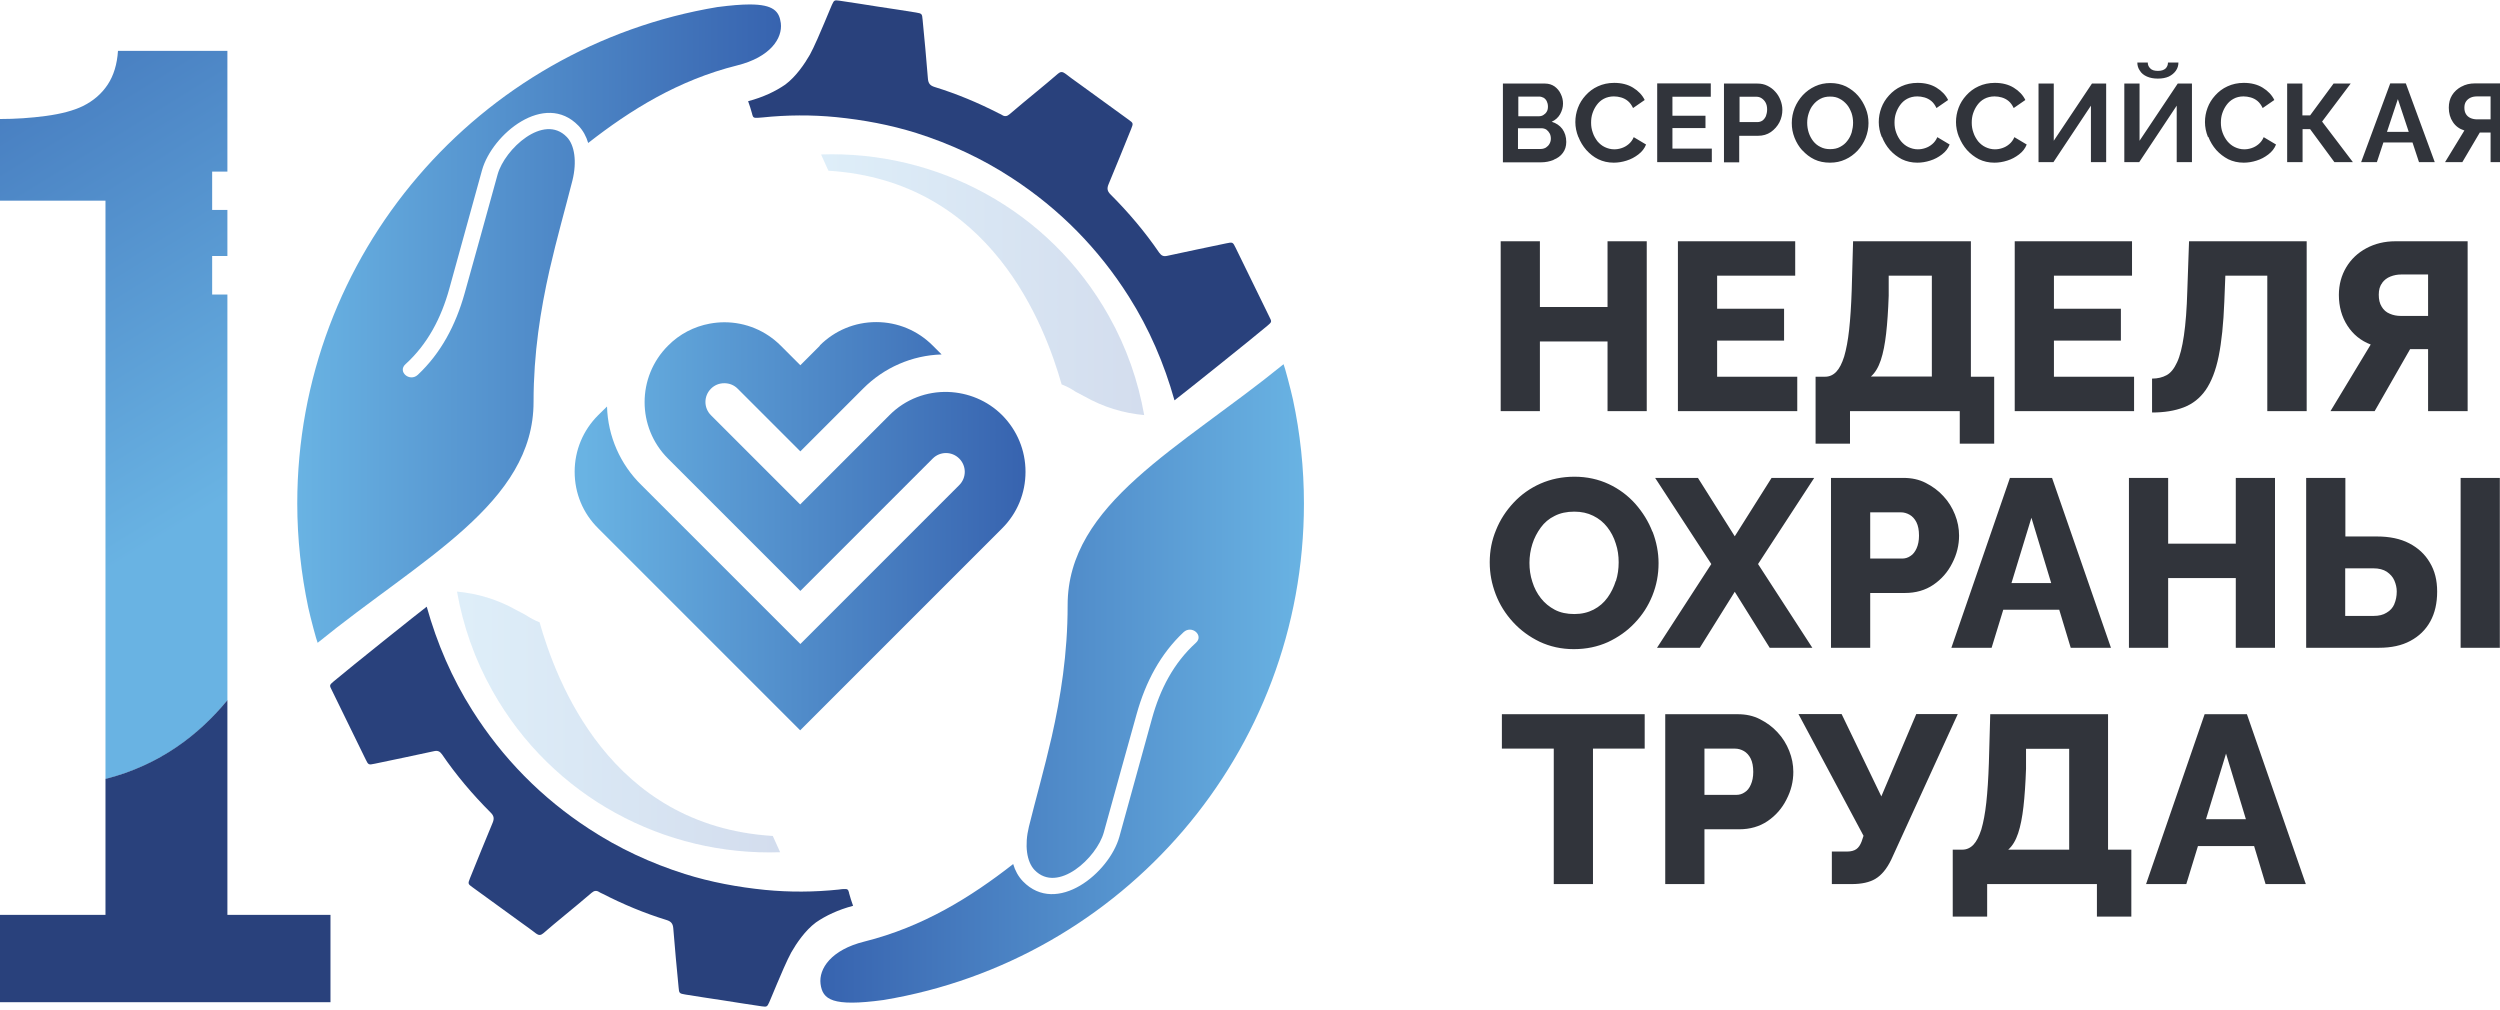 <svg width="146" height="59" viewBox="0 0 146 59" fill="none" xmlns="http://www.w3.org/2000/svg">
<g clip-path="url(#clip0_95_11030)">
<path d="M90.73 9.33C90.96 9.24 91.14 9.11 91.27 8.93C91.4 8.76 91.47 8.54 91.47 8.29C91.47 7.99 91.39 7.74 91.24 7.53C91.09 7.33 90.88 7.19 90.62 7.11C90.84 7.01 91 6.86 91.11 6.67C91.22 6.47 91.28 6.27 91.28 6.05C91.28 5.86 91.24 5.67 91.15 5.49C91.07 5.31 90.94 5.16 90.79 5.05C90.63 4.94 90.45 4.88 90.23 4.88H87.77V9.48H89.99C90.26 9.48 90.5 9.43 90.73 9.34V9.33ZM88.66 5.64H89.89C89.98 5.64 90.07 5.67 90.15 5.71C90.23 5.76 90.29 5.83 90.33 5.91C90.37 5.99 90.4 6.1 90.4 6.22C90.4 6.34 90.38 6.44 90.33 6.52C90.28 6.61 90.21 6.67 90.13 6.72C90.05 6.77 89.96 6.79 89.86 6.79H88.67V5.63L88.66 5.64ZM88.66 7.49H90.03C90.13 7.49 90.23 7.52 90.31 7.57C90.39 7.63 90.45 7.7 90.5 7.79C90.55 7.88 90.57 7.99 90.57 8.1C90.57 8.21 90.54 8.31 90.49 8.4C90.44 8.49 90.37 8.56 90.28 8.62C90.19 8.67 90.09 8.7 89.98 8.7H88.65V7.48L88.66 7.49ZM92.17 7.99C92.06 7.71 92 7.42 92 7.13C92 6.84 92.05 6.57 92.15 6.3C92.25 6.03 92.4 5.79 92.6 5.57C92.8 5.35 93.03 5.17 93.32 5.04C93.6 4.91 93.92 4.84 94.27 4.84C94.69 4.84 95.06 4.93 95.37 5.12C95.68 5.31 95.91 5.55 96.05 5.84L95.37 6.31C95.29 6.14 95.19 6 95.07 5.9C94.95 5.8 94.81 5.73 94.67 5.69C94.53 5.65 94.39 5.63 94.25 5.63C94.03 5.63 93.83 5.68 93.66 5.77C93.49 5.86 93.36 5.98 93.25 6.13C93.14 6.28 93.06 6.44 93 6.62C92.94 6.8 92.92 6.98 92.92 7.17C92.92 7.37 92.95 7.56 93.02 7.75C93.08 7.94 93.18 8.1 93.29 8.25C93.41 8.39 93.55 8.51 93.72 8.59C93.89 8.67 94.07 8.72 94.27 8.72C94.41 8.72 94.55 8.7 94.7 8.65C94.85 8.6 94.98 8.53 95.11 8.42C95.23 8.32 95.34 8.18 95.41 8.01L96.13 8.44C96.04 8.67 95.89 8.86 95.68 9.02C95.47 9.18 95.25 9.3 94.99 9.38C94.74 9.46 94.49 9.5 94.24 9.5C93.91 9.5 93.61 9.43 93.34 9.3C93.07 9.17 92.84 8.98 92.64 8.76C92.44 8.53 92.29 8.28 92.18 8L92.17 7.99ZM99.97 9.47H96.78V4.87H99.91V5.65H97.67V6.76H99.6V7.48H97.67V8.68H99.97V9.46V9.47ZM101.58 7.93H102.67C102.95 7.93 103.2 7.86 103.42 7.71C103.63 7.56 103.8 7.37 103.92 7.14C104.04 6.9 104.09 6.66 104.09 6.41C104.09 6.22 104.05 6.03 103.98 5.85C103.91 5.67 103.81 5.5 103.68 5.36C103.55 5.21 103.4 5.1 103.22 5.01C103.04 4.92 102.85 4.88 102.63 4.88H100.68V9.48H101.57V7.94L101.58 7.93ZM101.58 5.65H102.58C102.69 5.65 102.79 5.68 102.88 5.74C102.97 5.8 103.05 5.88 103.11 5.99C103.17 6.1 103.2 6.23 103.2 6.39C103.2 6.54 103.17 6.67 103.13 6.78C103.08 6.89 103.01 6.98 102.93 7.04C102.84 7.1 102.74 7.13 102.63 7.13H101.59V5.64L101.58 5.65ZM105.26 8.78C105.46 9 105.69 9.18 105.96 9.31C106.23 9.44 106.54 9.5 106.87 9.5C107.2 9.5 107.49 9.44 107.77 9.31C108.04 9.19 108.28 9.01 108.48 8.8C108.68 8.58 108.84 8.33 108.95 8.06C109.06 7.78 109.12 7.49 109.12 7.19C109.12 6.89 109.07 6.61 108.96 6.34C108.85 6.06 108.7 5.81 108.51 5.59C108.32 5.37 108.08 5.19 107.81 5.05C107.54 4.92 107.23 4.85 106.9 4.85C106.57 4.85 106.28 4.91 106 5.04C105.72 5.17 105.49 5.34 105.28 5.56C105.08 5.78 104.92 6.03 104.81 6.3C104.7 6.58 104.64 6.87 104.64 7.18C104.64 7.49 104.69 7.76 104.8 8.04C104.91 8.32 105.06 8.57 105.26 8.79V8.78ZM105.63 6.61C105.69 6.43 105.77 6.26 105.89 6.12C106 5.98 106.14 5.86 106.31 5.77C106.48 5.68 106.66 5.64 106.88 5.64C107.1 5.64 107.28 5.68 107.44 5.77C107.6 5.85 107.74 5.97 107.86 6.11C107.98 6.25 108.06 6.42 108.13 6.6C108.19 6.78 108.22 6.97 108.22 7.17C108.22 7.36 108.19 7.54 108.14 7.73C108.08 7.92 108 8.08 107.88 8.23C107.77 8.38 107.63 8.49 107.46 8.58C107.3 8.67 107.1 8.71 106.88 8.71C106.66 8.71 106.48 8.67 106.31 8.58C106.14 8.5 106 8.38 105.89 8.24C105.78 8.1 105.69 7.93 105.63 7.75C105.57 7.56 105.54 7.37 105.54 7.17C105.54 6.97 105.57 6.79 105.63 6.61ZM109.89 7.99C109.78 7.71 109.72 7.42 109.72 7.13C109.72 6.84 109.77 6.57 109.87 6.3C109.97 6.03 110.12 5.79 110.32 5.57C110.52 5.35 110.75 5.17 111.04 5.04C111.32 4.91 111.64 4.84 111.99 4.84C112.41 4.84 112.78 4.93 113.09 5.12C113.4 5.31 113.63 5.55 113.77 5.84L113.09 6.31C113.01 6.14 112.91 6 112.79 5.9C112.67 5.8 112.53 5.73 112.39 5.69C112.24 5.65 112.11 5.63 111.97 5.63C111.75 5.63 111.55 5.68 111.38 5.77C111.21 5.86 111.08 5.98 110.97 6.13C110.86 6.28 110.78 6.44 110.72 6.62C110.66 6.8 110.64 6.98 110.64 7.17C110.64 7.37 110.67 7.56 110.74 7.75C110.81 7.94 110.9 8.1 111.02 8.25C111.14 8.39 111.28 8.51 111.45 8.59C111.62 8.67 111.8 8.72 112 8.72C112.14 8.72 112.28 8.7 112.43 8.65C112.58 8.6 112.71 8.53 112.84 8.42C112.96 8.32 113.07 8.18 113.14 8.01L113.86 8.44C113.77 8.67 113.62 8.86 113.41 9.02C113.2 9.18 112.98 9.3 112.72 9.38C112.47 9.46 112.22 9.5 111.97 9.5C111.64 9.5 111.34 9.43 111.07 9.3C110.8 9.16 110.57 8.98 110.37 8.76C110.17 8.53 110.02 8.28 109.91 8L109.89 7.99ZM114.4 7.99C114.29 7.71 114.23 7.42 114.23 7.13C114.23 6.84 114.28 6.57 114.38 6.3C114.48 6.03 114.63 5.79 114.83 5.57C115.03 5.35 115.26 5.17 115.55 5.04C115.83 4.91 116.15 4.84 116.5 4.84C116.92 4.84 117.29 4.93 117.6 5.12C117.91 5.31 118.14 5.55 118.28 5.84L117.6 6.31C117.52 6.14 117.42 6 117.3 5.9C117.18 5.8 117.04 5.73 116.9 5.69C116.76 5.65 116.62 5.63 116.48 5.63C116.26 5.63 116.06 5.68 115.89 5.77C115.72 5.86 115.59 5.98 115.48 6.13C115.37 6.28 115.29 6.44 115.23 6.62C115.17 6.8 115.15 6.98 115.15 7.17C115.15 7.37 115.18 7.56 115.25 7.75C115.31 7.94 115.41 8.1 115.52 8.25C115.64 8.39 115.78 8.51 115.95 8.59C116.12 8.67 116.3 8.72 116.5 8.72C116.64 8.72 116.78 8.7 116.93 8.65C117.08 8.6 117.21 8.53 117.34 8.42C117.46 8.32 117.57 8.18 117.64 8.01L118.36 8.44C118.27 8.67 118.12 8.86 117.91 9.02C117.7 9.18 117.48 9.3 117.22 9.38C116.97 9.46 116.72 9.5 116.47 9.5C116.14 9.5 115.84 9.43 115.57 9.3C115.3 9.16 115.07 8.98 114.87 8.76C114.67 8.53 114.52 8.28 114.41 8L114.4 7.99ZM119.9 9.47H119.05V4.88H119.94V8.22L122.17 4.88H123V9.47H122.11V6.17L119.92 9.47H119.9ZM124.91 9.47H124.06V4.88H124.95V8.22L127.18 4.88H128.01V9.47H127.12V6.17L124.93 9.47H124.91ZM124.97 4.13C124.87 3.99 124.82 3.83 124.82 3.65H125.43C125.43 3.78 125.47 3.89 125.57 3.99C125.66 4.09 125.81 4.14 126.02 4.14C126.23 4.14 126.37 4.09 126.47 4C126.56 3.91 126.61 3.79 126.61 3.65H127.22C127.22 3.83 127.17 3.99 127.07 4.13C126.97 4.27 126.84 4.38 126.66 4.47C126.48 4.55 126.27 4.59 126.02 4.59C125.77 4.59 125.56 4.55 125.38 4.47C125.2 4.39 125.06 4.28 124.97 4.13ZM128.94 7.99C128.83 7.71 128.77 7.42 128.77 7.13C128.77 6.84 128.82 6.57 128.92 6.3C129.02 6.03 129.17 5.79 129.37 5.57C129.57 5.35 129.8 5.17 130.09 5.04C130.37 4.91 130.69 4.84 131.04 4.84C131.46 4.84 131.83 4.93 132.14 5.12C132.45 5.31 132.68 5.55 132.82 5.84L132.14 6.31C132.06 6.14 131.96 6 131.84 5.9C131.72 5.8 131.58 5.73 131.44 5.69C131.29 5.65 131.16 5.63 131.02 5.63C130.8 5.63 130.6 5.68 130.44 5.77C130.27 5.86 130.14 5.98 130.03 6.13C129.92 6.28 129.84 6.44 129.78 6.62C129.72 6.8 129.7 6.98 129.7 7.17C129.7 7.37 129.73 7.56 129.8 7.75C129.87 7.94 129.96 8.1 130.08 8.25C130.2 8.39 130.34 8.51 130.51 8.59C130.68 8.67 130.86 8.72 131.06 8.72C131.2 8.72 131.34 8.7 131.49 8.65C131.64 8.6 131.77 8.53 131.9 8.42C132.02 8.32 132.13 8.18 132.2 8.01L132.92 8.44C132.83 8.67 132.68 8.86 132.47 9.02C132.26 9.18 132.04 9.3 131.78 9.38C131.53 9.46 131.28 9.5 131.03 9.5C130.7 9.5 130.4 9.43 130.13 9.3C129.86 9.16 129.63 8.98 129.43 8.76C129.23 8.53 129.08 8.28 128.97 8L128.94 7.99ZM134.46 9.47H133.57V4.88H134.46V6.74H134.91L136.28 4.88H137.28L135.61 7.1L137.41 9.47H136.33L134.91 7.54H134.47V9.47H134.46ZM139.2 8.32H140.89L141.27 9.47H142.19L140.5 4.87H139.59L137.89 9.47H138.81L139.19 8.32H139.2ZM140.04 5.8L140.67 7.7H139.4L140.03 5.8H140.04ZM143.74 5.06C143.51 5.19 143.33 5.35 143.2 5.56C143.07 5.77 143.01 6.01 143.01 6.29C143.01 6.61 143.09 6.89 143.25 7.13C143.41 7.37 143.63 7.53 143.92 7.62L142.79 9.47H143.8L144.82 7.74H145.45V9.47H146.34V4.87H144.54C144.24 4.87 143.98 4.93 143.75 5.06H143.74ZM145.45 5.63V6.97H144.65C144.51 6.97 144.38 6.94 144.27 6.89C144.16 6.84 144.07 6.76 144.01 6.66C143.95 6.56 143.92 6.44 143.92 6.29C143.92 6.14 143.95 6.02 144.02 5.92C144.09 5.82 144.18 5.75 144.29 5.7C144.4 5.65 144.53 5.63 144.67 5.63H145.46H145.45ZM89.93 24.01H87.64V14.09H89.93V17.93H93.88V14.09H96.17V24.01H93.88V19.94H89.93V24.01ZM100.28 16.1V18.03H104.19V19.89H100.28V22H104.96V24.01H97.99V14.09H104.84V16.1H100.28ZM108.22 14.09L108.14 16.95C108.11 17.84 108.06 18.61 107.99 19.25C107.92 19.89 107.82 20.41 107.7 20.82C107.57 21.23 107.42 21.52 107.24 21.71C107.06 21.9 106.84 22 106.59 22H106.03V25.91H108.04V24.01H114.45V25.91H116.46V22H115.1V14.09H108.21H108.22ZM112.81 21.99H109.26C109.51 21.77 109.7 21.45 109.84 21.03C109.98 20.61 110.08 20.09 110.15 19.48C110.22 18.87 110.27 18.13 110.3 17.27V16.1H112.82V22L112.81 21.99ZM124.63 24.01H117.66V14.09H124.51V16.1H119.95V18.03H123.86V19.89H119.95V22H124.63V24.01ZM134.72 24.01H132.41V16.1H129.96L129.9 17.62C129.85 18.91 129.74 19.97 129.57 20.81C129.4 21.65 129.14 22.3 128.81 22.78C128.47 23.26 128.05 23.59 127.53 23.79C127.01 23.99 126.4 24.09 125.68 24.09V22.11C126.01 22.11 126.29 22.04 126.53 21.91C126.77 21.78 126.97 21.53 127.14 21.16C127.31 20.8 127.44 20.28 127.54 19.6C127.64 18.93 127.71 18.04 127.74 16.95L127.84 14.09H134.71V24.01H134.72ZM136.59 17.22C136.59 17.91 136.76 18.51 137.09 19.02C137.42 19.53 137.87 19.9 138.45 20.12L136.1 24.01H138.68L140.75 20.39H141.8V24.01H144.11V14.09H139.9C139.26 14.09 138.69 14.23 138.19 14.5C137.69 14.77 137.3 15.14 137.02 15.61C136.74 16.08 136.59 16.62 136.59 17.22ZM139.11 16.53C139.24 16.35 139.4 16.23 139.6 16.15C139.8 16.07 140.01 16.03 140.24 16.03H141.8V18.45H140.21C139.98 18.45 139.76 18.41 139.56 18.32C139.36 18.24 139.2 18.1 139.09 17.91C138.97 17.72 138.92 17.49 138.92 17.21C138.92 16.93 138.98 16.7 139.12 16.53H139.11ZM96.5 31.05C96.27 30.45 95.93 29.91 95.5 29.42C95.07 28.94 94.55 28.55 93.95 28.27C93.35 27.99 92.68 27.84 91.95 27.84C91.22 27.84 90.57 27.98 89.97 28.24C89.36 28.51 88.84 28.88 88.4 29.35C87.96 29.82 87.61 30.35 87.37 30.95C87.12 31.55 87 32.17 87 32.84C87 33.51 87.12 34.1 87.35 34.71C87.58 35.31 87.92 35.85 88.36 36.33C88.8 36.81 89.32 37.19 89.92 37.48C90.52 37.76 91.18 37.91 91.91 37.91C92.64 37.91 93.3 37.77 93.9 37.5C94.5 37.22 95.03 36.85 95.47 36.38C95.92 35.91 96.26 35.38 96.5 34.78C96.74 34.18 96.86 33.56 96.86 32.89C96.86 32.27 96.74 31.65 96.51 31.05H96.5ZM94.36 33.93C94.25 34.28 94.09 34.61 93.88 34.9C93.67 35.19 93.4 35.43 93.07 35.6C92.74 35.77 92.37 35.86 91.94 35.86C91.51 35.86 91.12 35.78 90.8 35.61C90.48 35.44 90.21 35.22 89.99 34.94C89.77 34.66 89.6 34.34 89.49 33.98C89.37 33.62 89.32 33.25 89.32 32.87C89.32 32.49 89.38 32.12 89.49 31.77C89.6 31.42 89.77 31.1 89.98 30.81C90.19 30.52 90.46 30.29 90.79 30.13C91.12 29.96 91.5 29.88 91.94 29.88C92.35 29.88 92.72 29.96 93.04 30.12C93.37 30.28 93.64 30.5 93.86 30.78C94.08 31.06 94.25 31.38 94.36 31.74C94.48 32.09 94.53 32.46 94.53 32.84C94.53 33.22 94.48 33.58 94.37 33.93H94.36ZM99.27 37.83H96.77L99.94 32.94L96.66 27.91H99.16L101.31 31.32L103.46 27.91H105.95L102.67 32.94L105.84 37.83H103.35L101.31 34.56L99.27 37.83ZM109.22 34.63H111.25C111.88 34.63 112.44 34.47 112.91 34.15C113.38 33.83 113.75 33.41 114.01 32.89C114.28 32.37 114.41 31.83 114.41 31.28C114.41 30.86 114.33 30.45 114.17 30.05C114.01 29.65 113.79 29.29 113.49 28.97C113.2 28.65 112.85 28.4 112.46 28.2C112.07 28 111.64 27.91 111.16 27.91H106.93V37.83H109.22V34.63ZM109.22 29.92H111.01C111.19 29.92 111.36 29.97 111.52 30.06C111.68 30.15 111.82 30.3 111.92 30.5C112.02 30.7 112.07 30.96 112.07 31.28C112.07 31.57 112.02 31.82 111.93 32.02C111.84 32.22 111.72 32.38 111.57 32.47C111.43 32.57 111.26 32.62 111.09 32.62H109.22V29.92ZM116.98 35.61H120.26L120.93 37.83H123.28L119.84 27.91H117.38L113.96 37.83H116.31L116.99 35.61H116.98ZM118.63 30.22L119.79 34.05H117.47L118.64 30.22H118.63ZM130.57 37.83V33.76H126.62V37.83H124.33V27.91H126.62V31.75H130.57V27.91H132.86V37.83H130.57ZM143.7 27.91H145.99V37.83H143.7V27.91ZM140.7 31.73C140.18 31.46 139.55 31.33 138.81 31.33H136.97V27.91H134.68V37.83H138.94C139.65 37.83 140.26 37.7 140.76 37.43C141.27 37.16 141.66 36.78 141.93 36.29C142.2 35.8 142.33 35.22 142.33 34.55C142.33 33.88 142.19 33.33 141.9 32.85C141.62 32.37 141.22 32 140.7 31.73ZM139.83 35.28C139.74 35.49 139.59 35.66 139.38 35.78C139.18 35.91 138.92 35.97 138.61 35.97H136.96V33.19H138.6C138.93 33.19 139.19 33.26 139.39 33.39C139.59 33.53 139.74 33.69 139.83 33.9C139.92 34.11 139.97 34.32 139.97 34.54C139.97 34.82 139.92 35.06 139.83 35.27V35.28ZM87.71 41.71H96.05V43.72H93.03V51.63H90.74V43.72H87.71V41.71ZM103.81 42.77C103.52 42.45 103.17 42.2 102.78 42C102.39 41.8 101.96 41.71 101.48 41.71H97.25V51.63H99.54V48.43H101.57C102.2 48.43 102.76 48.27 103.23 47.95C103.7 47.63 104.07 47.21 104.33 46.69C104.6 46.17 104.73 45.64 104.73 45.08C104.73 44.66 104.65 44.25 104.49 43.85C104.33 43.45 104.11 43.09 103.81 42.77ZM102.25 45.82C102.16 46.03 102.04 46.18 101.89 46.27C101.75 46.37 101.58 46.42 101.41 46.42H99.54V43.72H101.33C101.51 43.72 101.68 43.77 101.84 43.86C102 43.95 102.14 44.1 102.24 44.3C102.34 44.5 102.39 44.76 102.39 45.08C102.39 45.37 102.34 45.62 102.25 45.82ZM114.33 41.71L110.45 50.2C110.19 50.74 109.88 51.11 109.53 51.32C109.18 51.53 108.72 51.63 108.14 51.63H106.98V49.73H107.87C108.1 49.73 108.28 49.68 108.41 49.59C108.54 49.5 108.64 49.35 108.72 49.14L108.83 48.81L105.03 41.7H107.55L109.87 46.51L111.91 41.7H114.33V41.71ZM123.12 41.71H116.23L116.15 44.57C116.12 45.46 116.07 46.23 116 46.87C115.93 47.51 115.83 48.03 115.71 48.44C115.58 48.84 115.43 49.14 115.25 49.33C115.07 49.52 114.85 49.62 114.6 49.62H114.04V53.53H116.05V51.63H122.46V53.53H124.47V49.62H123.11V41.71H123.12ZM120.83 49.62H117.28C117.53 49.4 117.72 49.08 117.86 48.66C118 48.24 118.1 47.72 118.17 47.11C118.24 46.49 118.29 45.76 118.32 44.9V43.73H120.84V49.63L120.83 49.62ZM128.75 41.71L125.33 51.63H127.68L128.36 49.41H131.64L132.31 51.63H134.66L131.22 41.71H128.76H128.75ZM128.83 47.84L130 44.01L131.16 47.84H128.84H128.83Z" fill="#31343B"/>
<path opacity="0.22" d="M63.35 23.16C63.35 23.16 63.08 23.02 62.82 22.88C62.57 22.71 62.27 22.55 62 22.45C61.04 19.09 57.92 10.56 48.38 9.97C48.3 9.79 48.21 9.61 48.13 9.42L47.95 9.02C54.66 8.79 61.26 12.21 64.76 18.46C65.8 20.31 66.47 22.26 66.82 24.24C65.6 24.13 64.43 23.77 63.35 23.16Z" fill="url(#paint0_linear_95_11030)"/>
<path opacity="0.22" d="M30.16 35.63C30.16 35.63 30.43 35.77 30.69 35.91C30.94 36.08 31.24 36.24 31.51 36.34C32.47 39.71 35.59 48.23 45.13 48.82C45.21 49 45.3 49.18 45.38 49.37L45.56 49.77C38.85 50 32.25 46.58 28.75 40.33C27.71 38.48 27.04 36.53 26.69 34.55C27.91 34.66 29.08 35.02 30.16 35.63Z" fill="url(#paint1_linear_95_11030)"/>
<path d="M47.88 20.19L46.74 21.33L45.6 20.19C44.72 19.31 43.55 18.82 42.3 18.82C42.01 18.82 41.73 18.85 41.45 18.9C40.53 19.07 39.68 19.51 39.01 20.19C37.19 22.01 37.19 24.96 39.01 26.78L46.74 34.51L54.47 26.78C54.9 26.35 55.59 26.35 56.02 26.78C56.45 27.21 56.45 27.9 56.02 28.33L46.74 37.61L37.46 28.33C36.22 27.12 35.5 25.48 35.45 23.74L34.93 24.25C34.05 25.13 33.56 26.3 33.56 27.55C33.56 28.8 34.04 29.97 34.93 30.85L46.73 42.65L58.53 30.85C59.41 29.97 59.89 28.8 59.89 27.55C59.89 26.3 59.4 25.13 58.53 24.25C57.66 23.38 56.52 22.93 55.37 22.89C54.13 22.85 52.88 23.3 51.94 24.25L46.73 29.46L41.52 24.25C41.09 23.82 41.09 23.13 41.52 22.7C41.73 22.49 42 22.38 42.3 22.38C42.6 22.38 42.87 22.49 43.08 22.7L46.74 26.36L50.4 22.7C51.62 21.47 53.26 20.75 54.99 20.7L54.47 20.18C53.59 19.3 52.42 18.81 51.17 18.81C49.92 18.81 48.75 19.3 47.87 20.18" fill="url(#paint2_linear_95_11030)"/>
<path d="M62.35 35.35C62.35 38.19 61.94 40.72 61.42 43.03C60.99 44.91 60.49 46.65 60.09 48.27C59.82 49.37 59.96 50.33 60.42 50.81C61.77 52.21 64.05 50.09 64.46 48.62L65.48 44.93L66.38 41.7C66.91 39.8 67.78 38.18 69.12 36.92C69.6 36.48 70.32 37.11 69.84 37.54C68.54 38.72 67.75 40.25 67.28 41.95L65.37 48.87C64.78 50.98 61.71 53.5 59.74 51.47C59.47 51.19 59.28 50.84 59.17 50.46C56.7 52.39 53.91 54.13 50.47 54.99C48.54 55.47 47.81 56.57 47.92 57.46C48.04 58.37 48.59 58.81 51.6 58.4C65.53 56.09 76.15 43.99 76.15 29.41C76.15 27.33 75.93 25.3 75.51 23.34C75.38 22.74 75.02 21.39 74.96 21.27C68.91 26.19 62.34 29.41 62.35 35.35Z" fill="url(#paint3_linear_95_11030)"/>
<path fill-rule="evenodd" clip-rule="evenodd" d="M49.59 52.15C49.53 51.93 49.5 51.91 49.26 51.92C49.17 51.92 49.08 51.94 48.99 51.95C47.55 52.1 46.11 52.11 44.68 51.97C43.09 51.81 41.52 51.52 39.99 51.04C38.01 50.41 36.15 49.55 34.41 48.41C31.63 46.6 29.35 44.28 27.58 41.48C26.39 39.6 25.52 37.57 24.92 35.43C24.53 35.72 20.39 39.03 19.49 39.79C19.23 40.01 19.23 40.02 19.38 40.31C20.04 41.65 20.69 43 21.35 44.34C21.51 44.67 21.52 44.68 21.89 44.6C23.04 44.36 24.19 44.12 25.34 43.87C25.55 43.82 25.68 43.87 25.81 44.05C26.65 45.28 27.61 46.41 28.66 47.46C28.85 47.65 28.87 47.81 28.77 48.05C28.32 49.12 27.89 50.2 27.45 51.28C27.32 51.61 27.32 51.62 27.6 51.82C28.56 52.52 29.52 53.22 30.48 53.91C30.76 54.11 31.04 54.31 31.31 54.52C31.46 54.63 31.58 54.63 31.72 54.51C32.13 54.15 32.55 53.81 32.97 53.46C33.5 53.02 34.03 52.59 34.55 52.14C34.7 52.01 34.84 51.99 35 52.1C35.06 52.14 35.12 52.16 35.18 52.19C36.39 52.81 37.63 53.33 38.93 53.73C39.19 53.81 39.3 53.94 39.32 54.22C39.41 55.37 39.52 56.52 39.63 57.66C39.66 58.01 39.67 58.02 40.02 58.08C40.75 58.2 41.49 58.31 42.22 58.42C42.98 58.54 43.73 58.66 44.49 58.77C44.78 58.81 44.8 58.8 44.92 58.54C44.95 58.47 44.98 58.4 45.01 58.33C45.13 58.04 45.25 57.76 45.37 57.47C45.53 57.08 45.99 56.01 46.21 55.62C46.52 55.08 47.02 54.34 47.65 53.87C48.23 53.47 48.95 53.13 49.82 52.9C49.73 52.65 49.65 52.4 49.58 52.14" fill="#29417C"/>
<path fill-rule="evenodd" clip-rule="evenodd" d="M43.92 6.65C43.98 6.87 44.01 6.89 44.25 6.88C44.34 6.88 44.43 6.86 44.52 6.86C45.96 6.71 47.4 6.7 48.83 6.84C50.42 7 51.99 7.29 53.52 7.77C55.5 8.4 57.36 9.26 59.1 10.4C61.88 12.21 64.16 14.53 65.93 17.33C67.12 19.21 67.99 21.24 68.59 23.38C68.98 23.09 73.12 19.78 74.02 19.02C74.28 18.8 74.28 18.79 74.13 18.5C73.47 17.16 72.82 15.81 72.16 14.47C72 14.14 71.99 14.13 71.62 14.21C70.47 14.45 69.32 14.69 68.17 14.94C67.96 14.99 67.83 14.94 67.7 14.76C66.86 13.53 65.9 12.4 64.85 11.35C64.66 11.16 64.64 11 64.74 10.76C65.19 9.69 65.62 8.61 66.06 7.53C66.19 7.2 66.19 7.19 65.91 6.99C64.95 6.29 63.99 5.59 63.03 4.9C62.75 4.7 62.47 4.5 62.2 4.29C62.05 4.18 61.93 4.18 61.79 4.3C61.38 4.66 60.96 5 60.54 5.35C60.01 5.79 59.48 6.22 58.96 6.67C58.81 6.8 58.67 6.82 58.51 6.71C58.45 6.67 58.39 6.65 58.33 6.62C57.12 6 55.88 5.48 54.58 5.08C54.32 5 54.21 4.87 54.19 4.59C54.1 3.44 53.99 2.29 53.88 1.15C53.85 0.8 53.84 0.79 53.49 0.73C52.76 0.61 52.02 0.5 51.29 0.39C50.53 0.27 49.78 0.15 49.02 0.04C48.73 -2.03028e-07 48.71 0.01 48.59 0.27C48.56 0.34 48.53 0.41 48.5 0.48C48.38 0.77 48.26 1.05 48.14 1.34C47.98 1.73 47.52 2.8 47.3 3.19C46.99 3.73 46.49 4.47 45.86 4.94C45.28 5.34 44.56 5.68 43.69 5.91C43.78 6.16 43.86 6.41 43.93 6.67" fill="#29417C"/>
<path d="M41.91 0.41C27.98 2.72 17.36 14.82 17.36 29.4C17.36 31.48 17.59 33.51 18 35.47C18.13 36.07 18.49 37.42 18.55 37.54C24.6 32.62 31.17 29.4 31.16 23.46C31.16 20.62 31.57 18.09 32.09 15.78C32.52 13.9 33.02 12.16 33.43 10.54C33.7 9.45 33.56 8.47 33.1 8C31.75 6.6 29.47 8.71 29.06 10.19L28.04 13.88L27.14 17.11C26.61 19.01 25.74 20.63 24.4 21.89C23.92 22.33 23.2 21.7 23.68 21.27C24.98 20.09 25.77 18.56 26.24 16.86L28.15 9.94C28.74 7.83 31.81 5.31 33.78 7.34C34.05 7.62 34.24 7.97 34.35 8.35C36.82 6.42 39.61 4.68 43.05 3.82C44.98 3.34 45.71 2.24 45.6 1.35C45.51 0.67 45.18 0.26 43.78 0.26C43.3 0.26 42.69 0.31 41.92 0.41" fill="url(#paint4_linear_95_11030)"/>
<path d="M12.39 17.19V14.95H13.28V12.26H12.39V10.02H13.28V2.97H6.89C6.84 3.75 6.64 4.41 6.29 4.94C5.94 5.47 5.46 5.89 4.83 6.2C4.29 6.46 3.58 6.65 2.69 6.77C1.8 6.89 0.91 6.95 0 6.95V11.72H6.16V45.5C9.34 44.69 11.63 42.92 13.28 40.9V17.2H12.39V17.19Z" fill="url(#paint5_linear_95_11030)"/>
<path d="M13.28 53.43V40.89C11.63 42.9 9.34 44.68 6.16 45.49V53.43H0V58.53H19.3V53.43H13.28Z" fill="#29417C"/>
</g>
<defs>
<linearGradient id="paint0_linear_95_11030" x1="47.94" y1="16.63" x2="66.82" y2="16.63" gradientUnits="userSpaceOnUse">
<stop stop-color="#69B3E3"/>
<stop offset="1" stop-color="#3763AF"/>
</linearGradient>
<linearGradient id="paint1_linear_95_11030" x1="26.7" y1="42.17" x2="45.57" y2="42.17" gradientUnits="userSpaceOnUse">
<stop stop-color="#69B3E3"/>
<stop offset="1" stop-color="#3763AF"/>
</linearGradient>
<linearGradient id="paint2_linear_95_11030" x1="33.58" y1="30.74" x2="59.91" y2="30.74" gradientUnits="userSpaceOnUse">
<stop stop-color="#69B2E2"/>
<stop offset="0.02" stop-color="#69B3E3"/>
<stop offset="1" stop-color="#3763AF"/>
</linearGradient>
<linearGradient id="paint3_linear_95_11030" x1="76.15" y1="39.9" x2="47.91" y2="39.9" gradientUnits="userSpaceOnUse">
<stop stop-color="#69B3E3"/>
<stop offset="1" stop-color="#3763AF"/>
</linearGradient>
<linearGradient id="paint4_linear_95_11030" x1="17.36" y1="18.9" x2="45.6" y2="18.9" gradientUnits="userSpaceOnUse">
<stop stop-color="#69B3E3"/>
<stop offset="1" stop-color="#3763AF"/>
</linearGradient>
<linearGradient id="paint5_linear_95_11030" x1="12.88" y1="29.36" x2="-8.3" y2="-5.03" gradientUnits="userSpaceOnUse">
<stop stop-color="#69B3E3"/>
<stop offset="1" stop-color="#3763AF"/>
</linearGradient>
<clipPath id="clip0_95_11030">
<rect width="146" height="59" fill="white"/>
</clipPath>
</defs>
</svg>
